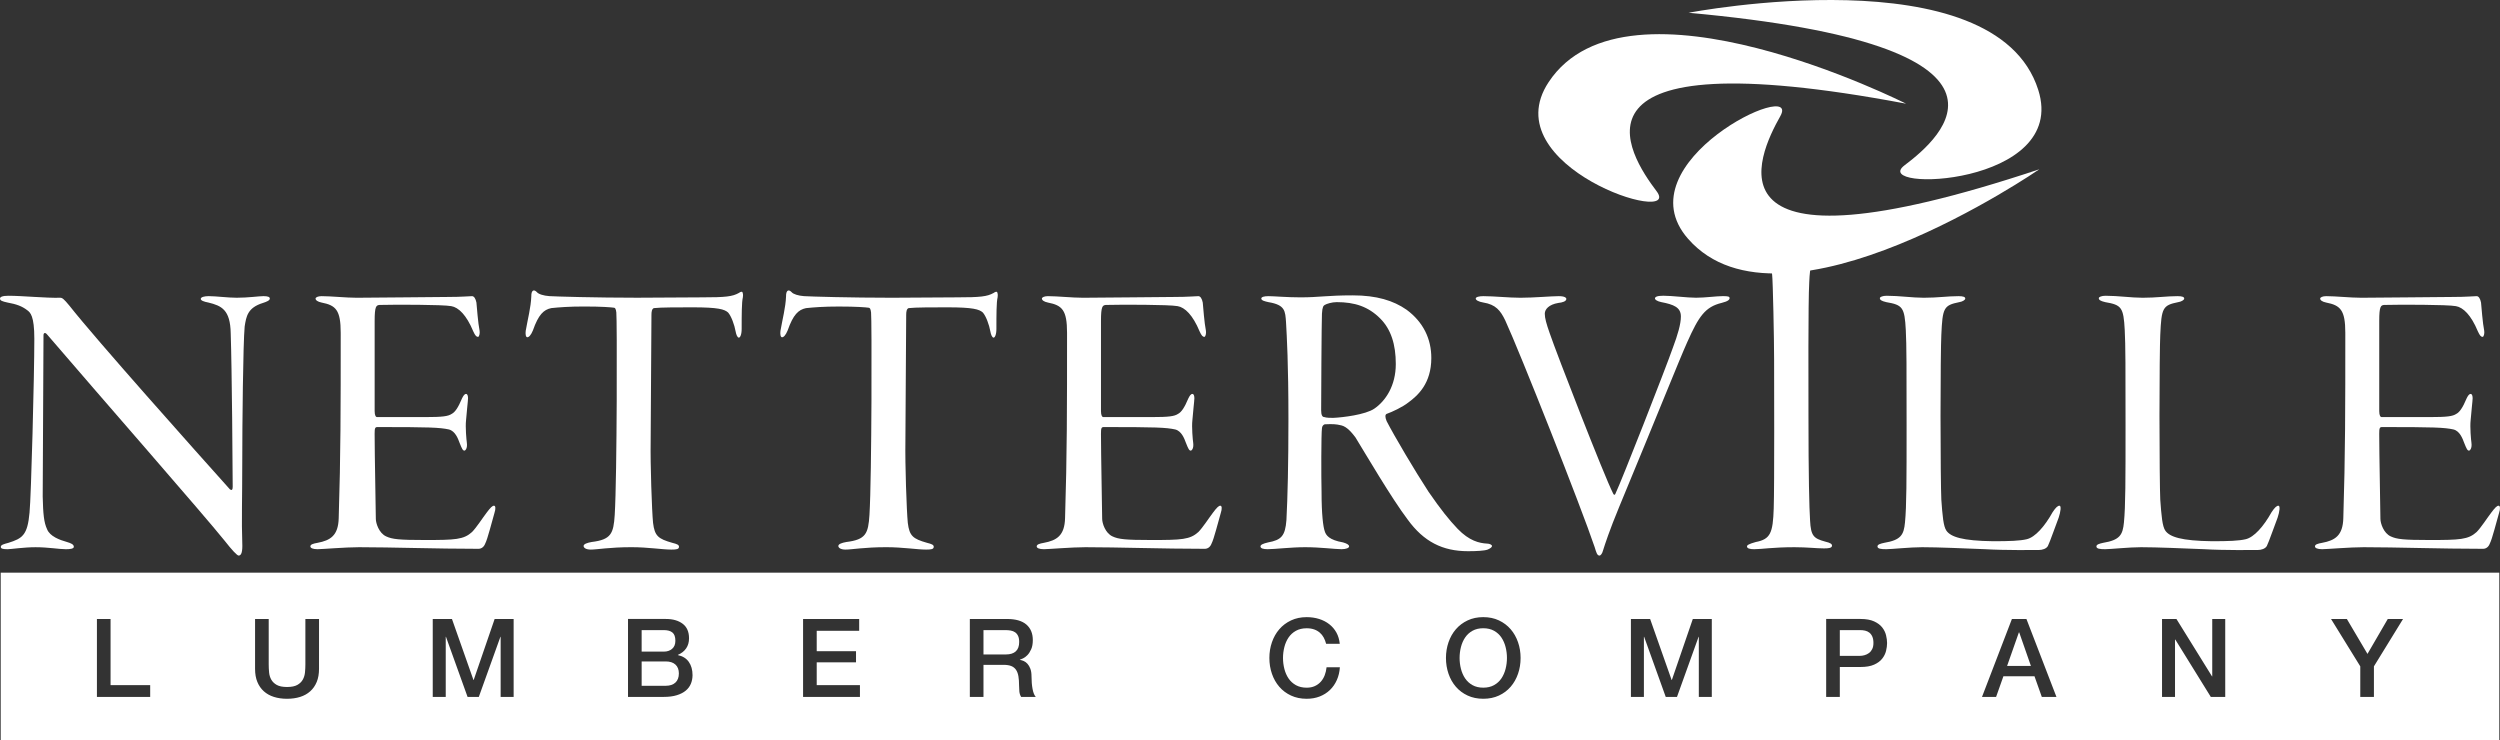 <?xml version="1.0" encoding="iso-8859-1"?>
<!-- Generator: Adobe Illustrator 15.0.0, SVG Export Plug-In . SVG Version: 6.00 Build 0)  -->
<!DOCTYPE svg PUBLIC "-//W3C//DTD SVG 1.1//EN" "http://www.w3.org/Graphics/SVG/1.1/DTD/svg11.dtd">
<svg version="1.1" id="Layer_1" xmlns="http://www.w3.org/2000/svg" xmlns:xlink="http://www.w3.org/1999/xlink" x="0px" y="0px"
	 width="223.373px" height="66.124px" viewBox="0 0 223.373 66.124" style="enable-background:new 0 0 223.373 66.124;"
	 xml:space="preserve">
<rect x="0" y="0" width="223.373" height="66.124" fill="#333333" stroke="none"/>
<g>
	<path style="fill:#FFFFFF;" d="M167.029,56.528c-0.11-0.087-0.237-0.146-0.38-0.18c-0.144-0.033-0.297-0.049-0.459-0.049h-1.804
		v2.302h1.784c0.137,0,0.276-0.02,0.42-0.059c0.143-0.039,0.274-0.103,0.395-0.19s0.218-0.205,0.292-0.351
		c0.075-0.146,0.113-0.33,0.113-0.552c0-0.228-0.033-0.416-0.098-0.565C167.228,56.735,167.14,56.616,167.029,56.528z"/>
	<path style="fill:#FFFFFF;" d="M60.052,57.973c0.195-0.166,0.292-0.405,0.292-0.718c0-0.351-0.088-0.598-0.264-0.741
		c-0.175-0.143-0.429-0.214-0.761-0.214h-1.989v1.921h1.989C59.612,58.221,59.857,58.139,60.052,57.973z"/>
	<path style="fill:#FFFFFF;" d="M59.486,59.099h-2.155v2.175h2.155c0.371,0,0.658-0.096,0.863-0.287
		c0.205-0.192,0.307-0.464,0.307-0.815c0-0.344-0.103-0.609-0.307-0.794C60.144,59.191,59.857,59.099,59.486,59.099z"/>
	<path style="fill:#FFFFFF;" d="M90.697,56.494c-0.114-0.077-0.244-0.13-0.391-0.155c-0.146-0.025-0.297-0.039-0.453-0.039h-1.98
		v2.175h2c0.39,0,0.686-0.093,0.888-0.278c0.201-0.186,0.302-0.463,0.302-0.833c0-0.222-0.032-0.402-0.097-0.542
		C90.9,56.682,90.811,56.573,90.697,56.494z"/>
	<path style="fill:#FFFFFF;" d="M134.148,56.958c-0.17-0.25-0.389-0.45-0.658-0.6c-0.271-0.149-0.591-0.225-0.961-0.225
		c-0.371,0-0.691,0.075-0.961,0.225s-0.489,0.35-0.658,0.6c-0.17,0.25-0.294,0.535-0.376,0.854
		c-0.081,0.318-0.121,0.644-0.121,0.975c0,0.332,0.04,0.657,0.121,0.976c0.082,0.319,0.206,0.604,0.376,0.854
		c0.169,0.25,0.389,0.45,0.658,0.6s0.59,0.225,0.961,0.225c0.37,0,0.69-0.075,0.961-0.225c0.27-0.149,0.488-0.35,0.658-0.6
		c0.168-0.25,0.294-0.534,0.375-0.854c0.081-0.318,0.122-0.644,0.122-0.976c0-0.331-0.041-0.656-0.122-0.975
		S134.316,57.208,134.148,56.958z"/>
	<path style="fill:#FFFFFF;" d="M0.063,51.168v14.956H223.31V51.168H0.063z M13.419,62.269H8.66v-6.964h1.219v5.91h3.54V62.269z
		 M28.504,59.762c0,0.449-0.068,0.839-0.205,1.17c-0.137,0.332-0.33,0.61-0.581,0.834c-0.25,0.225-0.551,0.393-0.902,0.503
		c-0.351,0.11-0.741,0.166-1.17,0.166c-0.429,0-0.819-0.056-1.17-0.166s-0.652-0.278-0.902-0.503
		c-0.25-0.224-0.443-0.502-0.58-0.834c-0.137-0.331-0.205-0.721-0.205-1.17v-4.457h1.219v4.057c0,0.234,0.012,0.472,0.034,0.713
		c0.022,0.24,0.088,0.457,0.195,0.648s0.27,0.35,0.487,0.473c0.218,0.124,0.525,0.186,0.922,0.186s0.704-0.062,0.922-0.186
		c0.217-0.123,0.38-0.281,0.487-0.473s0.172-0.408,0.195-0.648c0.023-0.241,0.035-0.479,0.035-0.713v-4.057h1.219V59.762z
		 M45.893,62.269h-1.161v-5.374h-0.02l-1.931,5.374h-1.004l-1.931-5.374h-0.02v5.374h-1.161v-6.964h1.717l1.921,5.452h0.02
		l1.873-5.452h1.697V62.269z M61.729,61.093c-0.098,0.237-0.25,0.442-0.458,0.614c-0.208,0.173-0.474,0.31-0.8,0.41
		c-0.325,0.101-0.711,0.151-1.16,0.151h-3.199v-6.964h3.385c0.624,0,1.124,0.144,1.501,0.43c0.377,0.285,0.566,0.718,0.566,1.297
		c0,0.352-0.086,0.652-0.258,0.902s-0.418,0.443-0.736,0.58v0.02c0.429,0.091,0.754,0.294,0.975,0.609
		c0.221,0.315,0.332,0.711,0.332,1.185C61.875,60.601,61.827,60.856,61.729,61.093z M76.836,62.269h-5.082v-6.964h5.013v1.054
		h-3.794v1.823h3.511v0.995h-3.511v2.038h3.862V62.269z M91.238,62.269c-0.091-0.149-0.145-0.315-0.161-0.498
		c-0.017-0.182-0.024-0.357-0.024-0.526c0-0.318-0.02-0.593-0.059-0.824c-0.039-0.23-0.111-0.422-0.214-0.575
		c-0.104-0.152-0.246-0.265-0.425-0.336c-0.179-0.072-0.408-0.107-0.688-0.107h-1.794v2.867h-1.219v-6.964h3.325
		c0.767,0,1.343,0.166,1.727,0.497c0.383,0.332,0.575,0.794,0.575,1.385c0,0.332-0.049,0.607-0.146,0.824
		c-0.097,0.218-0.211,0.395-0.341,0.527c-0.13,0.133-0.258,0.229-0.386,0.287c-0.126,0.059-0.219,0.098-0.278,0.117v0.02
		c0.104,0.014,0.216,0.046,0.337,0.098c0.12,0.053,0.232,0.135,0.336,0.249c0.104,0.113,0.19,0.262,0.259,0.443
		c0.068,0.183,0.103,0.41,0.103,0.683c0,0.409,0.03,0.782,0.092,1.117c0.062,0.334,0.158,0.574,0.288,0.717H91.238z M119.447,60.757
		c-0.152,0.345-0.358,0.642-0.618,0.893c-0.261,0.25-0.566,0.443-0.917,0.58c-0.352,0.137-0.738,0.205-1.161,0.205
		c-0.521,0-0.986-0.096-1.399-0.288s-0.763-0.453-1.048-0.785c-0.286-0.332-0.506-0.718-0.658-1.16
		c-0.153-0.442-0.229-0.914-0.229-1.415c0-0.493,0.076-0.962,0.229-1.403c0.152-0.442,0.372-0.829,0.658-1.161
		c0.285-0.332,0.635-0.595,1.048-0.79s0.879-0.292,1.399-0.292c0.391,0,0.758,0.053,1.103,0.16c0.344,0.107,0.648,0.264,0.912,0.469
		c0.263,0.204,0.476,0.453,0.639,0.745c0.162,0.293,0.263,0.628,0.302,1.005h-1.219c-0.052-0.201-0.124-0.387-0.215-0.556
		s-0.208-0.315-0.351-0.438c-0.144-0.124-0.311-0.22-0.503-0.288c-0.191-0.068-0.414-0.103-0.668-0.103
		c-0.37,0-0.69,0.075-0.961,0.225c-0.27,0.149-0.488,0.35-0.658,0.6c-0.169,0.25-0.294,0.535-0.375,0.854s-0.122,0.644-0.122,0.975
		c0,0.332,0.041,0.657,0.122,0.976c0.081,0.319,0.206,0.604,0.375,0.854c0.17,0.25,0.389,0.45,0.658,0.6
		c0.271,0.149,0.591,0.225,0.961,0.225c0.273,0,0.514-0.048,0.722-0.142c0.209-0.094,0.388-0.224,0.537-0.39
		s0.266-0.359,0.351-0.581c0.084-0.221,0.14-0.458,0.166-0.712h1.189C119.69,60.032,119.601,60.412,119.447,60.757z M135.635,60.201
		c-0.152,0.442-0.372,0.828-0.658,1.16s-0.635,0.593-1.048,0.785s-0.88,0.288-1.399,0.288c-0.521,0-0.987-0.096-1.399-0.288
		c-0.413-0.192-0.763-0.453-1.049-0.785s-0.506-0.718-0.658-1.16s-0.229-0.914-0.229-1.415c0-0.493,0.077-0.962,0.229-1.403
		c0.152-0.442,0.372-0.829,0.658-1.161s0.636-0.595,1.049-0.79c0.412-0.195,0.879-0.292,1.399-0.292c0.52,0,0.986,0.097,1.399,0.292
		s0.762,0.458,1.048,0.79s0.506,0.719,0.658,1.161c0.153,0.441,0.229,0.91,0.229,1.403
		C135.864,59.287,135.788,59.759,135.635,60.201z M152.949,62.269h-1.161v-5.374h-0.02l-1.931,5.374h-1.005l-1.931-5.374h-0.02
		v5.374h-1.161v-6.964h1.717l1.921,5.452h0.02l1.873-5.452h1.697V62.269z M168.517,58.158c-0.062,0.249-0.177,0.482-0.347,0.696
		c-0.169,0.215-0.409,0.393-0.722,0.532c-0.312,0.14-0.715,0.209-1.209,0.209h-1.853v2.673h-1.22v-6.964h3.072
		c0.494,0,0.897,0.072,1.209,0.215c0.312,0.143,0.553,0.321,0.722,0.536c0.17,0.215,0.285,0.449,0.347,0.702
		c0.062,0.254,0.093,0.488,0.093,0.702C168.609,57.675,168.578,57.907,168.517,58.158z M182.434,62.269l-0.653-1.844h-2.779
		l-0.653,1.844h-1.259l2.673-6.964h1.297l2.682,6.964H182.434z M198.822,62.269h-1.288l-3.169-5.12h-0.029v5.12h-1.16v-6.964h1.287
		l3.18,5.13h0.02v-5.13h1.16V62.269z M212.108,59.538v2.73h-1.219v-2.73l-2.613-4.233h1.414l1.843,3.121l1.814-3.121h1.365
		L212.108,59.538z"/>
	<polygon style="fill:#FFFFFF;" points="180.386,56.505 179.333,59.498 181.459,59.498 180.415,56.505 	"/>
</g>
<path style="fill:#FFFFFF;" d="M0.749,26.426c1.248,0,3.352,0.213,4.636,0.178c0.179,0,0.321,0.107,0.821,0.713
	c2.354,2.996,11.233,12.945,14.336,16.405c0.143,0.106,0.25,0.07,0.25-0.215c0-1.248-0.071-10.627-0.178-13.73
	c-0.036-2.104-0.82-2.46-1.998-2.746c-0.392-0.072-0.678-0.179-0.678-0.321c0-0.178,0.357-0.25,0.714-0.25
	c0.642,0,1.711,0.143,2.496,0.143c1.034,0,1.997-0.143,2.39-0.143c0.392,0,0.57,0.072,0.57,0.214c0,0.178-0.285,0.285-0.606,0.392
	c-1.391,0.428-1.498,1.213-1.641,2.104c-0.143,1.534-0.214,8.774-0.214,12.09c0,3.21-0.072,5.349,0,7.239
	c0.036,0.784-0.072,1.142-0.321,1.142c-0.143,0-0.606-0.499-1.248-1.319c-1.89-2.354-11.163-12.946-15.87-18.438
	c-0.178-0.214-0.321-0.142-0.321,0.072c0,1.105-0.071,12.696-0.071,14.408c0.036,1.569,0.107,2.317,0.392,2.924
	c0.25,0.642,1.142,0.963,1.783,1.142c0.357,0.106,0.606,0.214,0.606,0.428c0,0.179-0.356,0.214-0.713,0.214
	c-0.606,0-1.569-0.178-2.71-0.178c-1.034,0-2.211,0.178-2.496,0.178c-0.5,0-0.606-0.071-0.606-0.214
	c0-0.179,0.285-0.249,0.678-0.356c1.248-0.393,1.712-0.678,1.89-2.71c0.143-1.392,0.428-12.269,0.428-15.514
	c0-2.068-0.356-2.354-0.642-2.567c-0.464-0.356-0.963-0.535-1.748-0.677C0.178,26.925,0,26.854,0,26.675
	C0,26.533,0.214,26.426,0.749,26.426z"/>
<path style="fill:#FFFFFF;" d="M28.731,26.461c0.856,0,2.175,0.143,3.138,0.143c2.033,0,6.705-0.071,8.131-0.071
	c1.32,0,1.855-0.072,2.176-0.072c0.178,0,0.321,0.214,0.392,0.571c0.036,0.356,0.143,1.854,0.285,2.532
	c0.036,0.214-0.036,0.535-0.143,0.535c-0.143,0-0.25-0.107-0.428-0.499c-0.606-1.462-1.319-2.14-1.961-2.247
	c-0.749-0.143-5.064-0.143-6.419-0.107c-0.285,0.035-0.428,0.107-0.428,1.426v8.06c0,0.392,0.107,0.534,0.214,0.534h4.315
	c1.533,0,2.033-0.07,2.354-0.285c0.285-0.143,0.57-0.534,0.927-1.391c0.107-0.214,0.214-0.393,0.356-0.393s0.178,0.215,0.178,0.393
	c0,0.214-0.143,1.391-0.178,1.962c-0.071,0.605,0.036,1.783,0.071,1.997c0.071,0.535-0.143,0.713-0.214,0.713
	c-0.143,0-0.214-0.143-0.428-0.678c-0.143-0.392-0.393-1.069-0.963-1.213c-0.82-0.178-1.748-0.214-6.384-0.214
	c-0.214,0-0.25,0.107-0.25,0.607c0,1.818,0.107,6.918,0.107,7.596c0,0.393,0.285,1.283,0.927,1.568
	c0.535,0.25,1.141,0.321,3.459,0.321c2.71,0,3.459-0.035,4.208-0.713c0.392-0.393,0.963-1.284,1.319-1.747
	c0.321-0.429,0.5-0.606,0.642-0.606s0.178,0.249,0.036,0.677c-0.214,0.714-0.606,2.318-0.82,2.711
	c-0.107,0.285-0.321,0.464-0.606,0.464c-3.78,0-7.774-0.143-10.663-0.143c-1.212,0-3.316,0.178-3.709,0.178
	c-0.428,0-0.642-0.107-0.642-0.249c0-0.179,0.25-0.25,0.642-0.321c1.141-0.214,1.854-0.642,1.89-2.211
	c0.179-5.671,0.179-9.808,0.179-16.547c0-2.033-0.428-2.461-1.712-2.71c-0.357-0.072-0.535-0.214-0.535-0.357
	C28.196,26.568,28.41,26.461,28.731,26.461z"/>
<path style="fill:#FFFFFF;" d="M62.736,26.568c2.104,0,2.71-0.071,3.281-0.393c0.143-0.107,0.286-0.143,0.321-0.071
	c0.036,0.107,0.072,0.178,0.036,0.463c-0.107,0.428-0.107,1.605-0.107,2.817c0,0.535-0.143,0.784-0.25,0.784
	c-0.143,0-0.25-0.32-0.285-0.534c-0.107-0.607-0.393-1.392-0.678-1.712c-0.321-0.285-0.856-0.463-3.174-0.463
	c-1.212,0-2.889,0-3.459,0.071c-0.178,0.071-0.214,0.321-0.214,0.606c0,1.355-0.071,9.772-0.071,11.305
	c-0.036,2.033,0.107,6.205,0.214,7.275c0.143,1.177,0.463,1.427,1.712,1.783c0.428,0.107,0.606,0.178,0.606,0.356
	c0,0.214-0.214,0.25-0.678,0.25c-0.82,0-2.068-0.214-3.566-0.214c-1.961,0-3.067,0.214-3.638,0.214
	c-0.463,0-0.642-0.179-0.642-0.321c0-0.178,0.321-0.285,0.713-0.356c1.748-0.214,1.961-0.749,2.068-2.425
	c0.214-3.495,0.214-17.618,0.143-18.082c-0.036-0.321-0.107-0.428-0.214-0.428c-0.25-0.036-1.07-0.107-2.675-0.107
	c-1.355,0-2.247,0.072-2.924,0.143c-0.678,0.143-1.141,0.57-1.641,1.997c-0.178,0.428-0.356,0.606-0.499,0.606
	s-0.179-0.285-0.143-0.571c0.178-1.034,0.463-2.104,0.499-3.067c0-0.285,0.036-0.464,0.178-0.535
	c0.107-0.036,0.214,0.036,0.321,0.143c0.143,0.178,0.606,0.321,1.106,0.356c0.535,0.036,4.208,0.143,7.846,0.143L62.736,26.568z"/>
<path style="fill:#FFFFFF;" d="M85.497,26.568c2.104,0,2.71-0.071,3.281-0.393c0.143-0.107,0.286-0.143,0.321-0.071
	c0.036,0.107,0.071,0.178,0.036,0.463c-0.107,0.428-0.107,1.605-0.107,2.817c0,0.535-0.143,0.784-0.25,0.784
	c-0.143,0-0.25-0.32-0.285-0.534c-0.107-0.607-0.393-1.392-0.678-1.712c-0.321-0.285-0.856-0.463-3.174-0.463
	c-1.212,0-2.889,0-3.459,0.071c-0.179,0.071-0.214,0.321-0.214,0.606c0,1.355-0.071,9.772-0.071,11.305
	c-0.036,2.033,0.107,6.205,0.214,7.275c0.143,1.177,0.464,1.427,1.712,1.783c0.428,0.107,0.606,0.178,0.606,0.356
	c0,0.214-0.214,0.25-0.678,0.25c-0.82,0-2.068-0.214-3.566-0.214c-1.961,0-3.067,0.214-3.638,0.214
	c-0.463,0-0.642-0.179-0.642-0.321c0-0.178,0.321-0.285,0.713-0.356c1.747-0.214,1.961-0.749,2.068-2.425
	C77.9,42.51,77.9,28.387,77.829,27.923c-0.036-0.321-0.107-0.428-0.214-0.428c-0.25-0.036-1.07-0.107-2.675-0.107
	c-1.355,0-2.247,0.072-2.924,0.143c-0.677,0.143-1.141,0.57-1.641,1.997c-0.178,0.428-0.356,0.606-0.499,0.606
	s-0.179-0.285-0.143-0.571c0.178-1.034,0.463-2.104,0.499-3.067c0-0.285,0.036-0.464,0.179-0.535
	c0.106-0.036,0.213,0.036,0.32,0.143c0.143,0.178,0.607,0.321,1.106,0.356c0.535,0.036,4.208,0.143,7.846,0.143L85.497,26.568z"/>
<path style="fill:#FFFFFF;" d="M93.628,26.461c0.856,0,2.175,0.143,3.138,0.143c2.033,0,6.705-0.071,8.131-0.071
	c1.319,0,1.854-0.072,2.175-0.072c0.178,0,0.321,0.214,0.393,0.571c0.035,0.356,0.143,1.854,0.285,2.532
	c0.036,0.214-0.036,0.535-0.143,0.535c-0.143,0-0.25-0.107-0.428-0.499c-0.606-1.462-1.319-2.14-1.961-2.247
	c-0.749-0.143-5.064-0.143-6.419-0.107c-0.285,0.035-0.428,0.107-0.428,1.426v8.06c0,0.392,0.107,0.534,0.214,0.534h4.315
	c1.533,0,2.033-0.07,2.354-0.285c0.286-0.143,0.57-0.534,0.927-1.391c0.107-0.214,0.214-0.393,0.357-0.393
	c0.143,0,0.178,0.215,0.178,0.393c0,0.214-0.143,1.391-0.178,1.962c-0.072,0.605,0.036,1.783,0.071,1.997
	c0.072,0.535-0.143,0.713-0.214,0.713c-0.143,0-0.214-0.143-0.428-0.678c-0.143-0.392-0.393-1.069-0.963-1.213
	c-0.82-0.178-1.748-0.214-6.384-0.214c-0.214,0-0.25,0.107-0.25,0.607c0,1.818,0.107,6.918,0.107,7.596
	c0,0.393,0.286,1.283,0.927,1.568c0.535,0.25,1.141,0.321,3.459,0.321c2.71,0,3.459-0.035,4.208-0.713
	c0.393-0.393,0.963-1.284,1.319-1.747c0.321-0.429,0.5-0.606,0.642-0.606s0.178,0.249,0.036,0.677
	c-0.214,0.714-0.606,2.318-0.82,2.711c-0.107,0.285-0.321,0.464-0.606,0.464c-3.78,0-7.774-0.143-10.663-0.143
	c-1.212,0-3.316,0.178-3.709,0.178c-0.428,0-0.642-0.107-0.642-0.249c0-0.179,0.25-0.25,0.642-0.321
	c1.142-0.214,1.855-0.642,1.891-2.211c0.178-5.671,0.178-9.808,0.178-16.547c0-2.033-0.428-2.461-1.712-2.71
	c-0.357-0.072-0.535-0.214-0.535-0.357C93.094,26.568,93.308,26.461,93.628,26.461z"/>
<path style="fill:#FFFFFF;" d="M125.676,27.674c1.497,1.105,2.211,2.603,2.211,4.315c0,2.282-1.213,3.353-2.033,3.958
	c-0.535,0.429-1.462,0.856-1.961,1.034c-0.143,0.071-0.143,0.285,0,0.643c0.677,1.319,2.532,4.458,3.744,6.312
	c1.105,1.604,1.854,2.531,2.604,3.316c1.034,1.07,1.926,1.283,2.639,1.319c0.214,0,0.429,0.106,0.429,0.214
	s-0.144,0.214-0.393,0.321c-0.286,0.106-0.999,0.143-1.747,0.143c-2.283,0-3.959-0.856-5.386-2.817
	c-1.462-1.926-3.815-5.956-4.672-7.347c-0.535-0.714-0.927-1.034-1.391-1.105c-0.285-0.071-0.642-0.107-1.319-0.071
	c-0.143,0-0.285,0.178-0.285,0.356c-0.071,0.5-0.071,4.387-0.036,5.671c0,2.032,0.143,3.138,0.285,3.53
	c0.107,0.356,0.393,0.784,1.641,0.998c0.356,0.107,0.535,0.214,0.535,0.357c0,0.142-0.285,0.249-0.678,0.249
	c-0.57,0-1.89-0.178-3.245-0.178c-1.284,0-2.711,0.178-3.353,0.178c-0.392,0-0.642-0.071-0.642-0.249
	c0-0.144,0.214-0.25,0.678-0.357c1.177-0.214,1.533-0.57,1.64-1.997c0.107-2.032,0.179-4.992,0.179-9.022
	c0-4.957-0.143-7.382-0.214-8.63c-0.071-1.034-0.071-1.569-1.569-1.819c-0.321-0.071-0.642-0.143-0.642-0.321
	c0-0.143,0.25-0.214,0.642-0.214c0.499,0,1.641,0.107,2.854,0.107c1.676,0,2.389-0.178,4.672-0.178
	C123.001,26.39,124.499,26.854,125.676,27.674z M118.364,27.246c-0.106,0.071-0.214,0.142-0.249,0.784
	c-0.036,0.606-0.071,8.024-0.071,8.631c0,0.428,0.106,0.605,0.285,0.605c0.178,0.071,0.57,0.071,0.784,0.071
	c0.856-0.035,2.889-0.285,3.674-0.819c0.998-0.678,1.926-2.033,1.926-3.994c0-1.748-0.429-3.103-1.392-4.066
	c-1.069-1.07-2.282-1.462-3.887-1.462C119.007,26.996,118.543,27.139,118.364,27.246z"/>
<path style="fill:#FFFFFF;" d="M132.534,26.461c0.927,0,2.317,0.143,3.316,0.143c1.177,0,2.781-0.143,3.424-0.143
	c0.534,0,0.677,0.143,0.677,0.25c0,0.214-0.355,0.321-0.713,0.356c-0.855,0.143-1.212,0.571-1.212,0.963s0.142,0.892,0.428,1.712
	c0.642,1.889,4.886,12.802,5.67,14.335c0.036,0.107,0.143,0.215,0.214,0.036c0.535-1.105,4.529-11.305,5.136-13.053
	c0.428-1.141,0.713-2.104,0.713-2.781c0-0.82-0.642-1.07-1.747-1.284c-0.356-0.071-0.57-0.214-0.57-0.321
	c0-0.143,0.178-0.25,0.749-0.25c0.784,0,2.14,0.178,2.924,0.178c0.82,0,1.819-0.143,2.39-0.143c0.464,0,0.605,0.036,0.605,0.178
	c0,0.143-0.142,0.286-0.713,0.428c-1.462,0.357-2.032,1.177-3.066,3.495c-0.678,1.498-2.711,6.598-6.099,14.765
	c-0.855,2.068-1.248,3.281-1.427,3.852c-0.071,0.285-0.214,0.464-0.32,0.464c-0.214,0-0.286-0.285-0.428-0.749
	c-1.213-3.603-6.705-17.476-7.989-20.257c-0.428-0.892-0.855-1.427-1.961-1.604c-0.428-0.072-0.678-0.214-0.678-0.357
	S132.177,26.461,132.534,26.461z"/>
<path style="fill:#FFFFFF;" d="M156.769,22.445c1.32,0,2.141,0.143,3.211,0.143c1.283,0,2.425-0.143,3.244-0.143
	c0.321,0,0.535,0.072,0.535,0.178c0,0.143-0.178,0.286-0.57,0.357c-1.427,0.214-1.462,0.749-1.534,2.211
	c-0.106,1.747-0.07,9.864-0.07,12.004c0,5.277,0.07,8.202,0.143,9.308c0.071,1.391,0.321,1.604,1.355,1.89
	c0.463,0.107,0.605,0.215,0.605,0.356c0,0.214-0.285,0.25-0.713,0.25c-0.678,0-1.498-0.106-2.64-0.106
	c-1.925,0-2.924,0.178-3.602,0.178c-0.392,0-0.642-0.071-0.642-0.249c0-0.107,0.143-0.214,0.784-0.393
	c1.32-0.25,1.534-0.82,1.605-2.996c0.07-2.032,0.035-11.733,0.035-13.302c0-1.748-0.106-7.083-0.179-7.618
	c-0.142-1.141-0.535-1.319-1.676-1.569c-0.285-0.107-0.428-0.214-0.428-0.321C156.234,22.517,156.448,22.445,156.769,22.445z"/>
<path style="fill:#FFFFFF;" d="M168.569,26.426c1.105,0,2.318,0.178,3.317,0.178c1.248,0,2.14-0.143,3.103-0.143
	c0.428,0,0.605,0.072,0.605,0.214s-0.285,0.285-0.534,0.321c-1.391,0.285-1.498,0.5-1.604,2.925
	c-0.036,0.606-0.072,3.994-0.072,7.239c0,3.353,0.036,6.812,0.072,7.489c0.106,1.426,0.178,2.39,0.463,2.781
	c0.393,0.535,1.391,0.893,4.173,0.928c1.462,0,2.39-0.035,2.995-0.179c0.749-0.178,1.605-1.141,2.318-2.425
	c0.285-0.428,0.464-0.57,0.606-0.57c0.178,0,0.107,0.535-0.071,1.069c-0.106,0.25-0.82,2.282-0.963,2.532s-0.499,0.357-0.82,0.357
	c-0.356,0-3.031,0.035-4.779-0.072c-1.783-0.071-4.243-0.178-5.635-0.178c-1.069,0-2.745,0.178-3.209,0.178
	s-0.784-0.035-0.784-0.249c0-0.179,0.285-0.25,0.605-0.321c1.498-0.25,1.748-0.713,1.854-1.819c0.143-1.462,0.143-3.779,0.143-8.701
	c0-4.851,0-7.239-0.071-8.488c-0.106-2.033-0.285-2.247-1.747-2.497c-0.464-0.107-0.57-0.214-0.57-0.357
	C167.964,26.533,168.213,26.426,168.569,26.426z"/>
<path style="fill:#FFFFFF;" d="M188.132,26.426c1.105,0,2.317,0.178,3.316,0.178c1.248,0,2.14-0.143,3.103-0.143
	c0.428,0,0.606,0.072,0.606,0.214s-0.285,0.285-0.535,0.321c-1.391,0.285-1.497,0.5-1.604,2.925
	c-0.036,0.606-0.071,3.994-0.071,7.239c0,3.353,0.035,6.812,0.071,7.489c0.107,1.426,0.178,2.39,0.463,2.781
	c0.393,0.535,1.392,0.893,4.173,0.928c1.463,0,2.39-0.035,2.996-0.179c0.749-0.178,1.604-1.141,2.318-2.425
	c0.285-0.428,0.463-0.57,0.605-0.57c0.179,0,0.107,0.535-0.071,1.069c-0.106,0.25-0.819,2.282-0.963,2.532
	c-0.143,0.25-0.499,0.357-0.82,0.357c-0.356,0-3.031,0.035-4.778-0.072c-1.783-0.071-4.244-0.178-5.635-0.178
	c-1.069,0-2.746,0.178-3.21,0.178c-0.463,0-0.784-0.035-0.784-0.249c0-0.179,0.285-0.25,0.606-0.321
	c1.497-0.25,1.747-0.713,1.854-1.819c0.143-1.462,0.143-3.779,0.143-8.701c0-4.851,0-7.239-0.072-8.488
	c-0.106-2.033-0.285-2.247-1.747-2.497c-0.463-0.107-0.57-0.214-0.57-0.357C187.525,26.533,187.774,26.426,188.132,26.426z"/>
<path style="fill:#FFFFFF;" d="M207.84,26.461c0.856,0,2.176,0.143,3.139,0.143c2.033,0,6.705-0.071,8.131-0.071
	c1.319,0,1.854-0.072,2.176-0.072c0.178,0,0.321,0.214,0.392,0.571c0.036,0.356,0.144,1.854,0.286,2.532
	c0.035,0.214-0.036,0.535-0.143,0.535c-0.144,0-0.25-0.107-0.429-0.499c-0.605-1.462-1.319-2.14-1.961-2.247
	c-0.749-0.143-5.064-0.143-6.419-0.107c-0.285,0.035-0.429,0.107-0.429,1.426v8.06c0,0.392,0.107,0.534,0.214,0.534h4.315
	c1.534,0,2.033-0.07,2.354-0.285c0.285-0.143,0.57-0.534,0.927-1.391c0.107-0.214,0.214-0.393,0.356-0.393s0.179,0.215,0.179,0.393
	c0,0.214-0.143,1.391-0.179,1.962c-0.071,0.605,0.036,1.783,0.071,1.997c0.071,0.535-0.143,0.713-0.214,0.713
	c-0.143,0-0.214-0.143-0.428-0.678c-0.143-0.392-0.393-1.069-0.963-1.213c-0.82-0.178-1.748-0.214-6.384-0.214
	c-0.214,0-0.25,0.107-0.25,0.607c0,1.818,0.107,6.918,0.107,7.596c0,0.393,0.285,1.283,0.927,1.568
	c0.535,0.25,1.142,0.321,3.46,0.321c2.71,0,3.459-0.035,4.208-0.713c0.392-0.393,0.963-1.284,1.319-1.747
	c0.321-0.429,0.5-0.606,0.642-0.606c0.144,0,0.179,0.249,0.036,0.677c-0.214,0.714-0.606,2.318-0.82,2.711
	c-0.106,0.285-0.321,0.464-0.606,0.464c-3.78,0-7.774-0.143-10.663-0.143c-1.213,0-3.316,0.178-3.709,0.178
	c-0.428,0-0.642-0.107-0.642-0.249c0-0.179,0.249-0.25,0.642-0.321c1.142-0.214,1.854-0.642,1.891-2.211
	c0.178-5.671,0.178-9.808,0.178-16.547c0-2.033-0.428-2.461-1.712-2.71c-0.356-0.072-0.534-0.214-0.534-0.357
	C207.306,26.568,207.52,26.461,207.84,26.461z"/>
<path style="fill:#FFFFFF;" d="M150.873,1.141c0,0,27.391-5.286,31.245,6.897c2.729,8.626-15.156,9.148-11.942,6.727
	C173.39,12.345,183.045,4.072,150.873,1.141z"/>
<path style="fill:#FFFFFF;" d="M170.307,9.264c0,0-24.896-12.586-31.939-1.925c-4.987,7.549,12.07,12.95,9.643,9.741
	C145.581,13.871,138.562,3.271,170.307,9.264z"/>
<path style="fill:#FFFFFF;" d="M182.214,15.124c0,0-22.973,15.826-31.389,6.21c-5.959-6.808,10.216-14.458,8.242-10.951
	S151.566,25.34,182.214,15.124z"/>
</svg>
